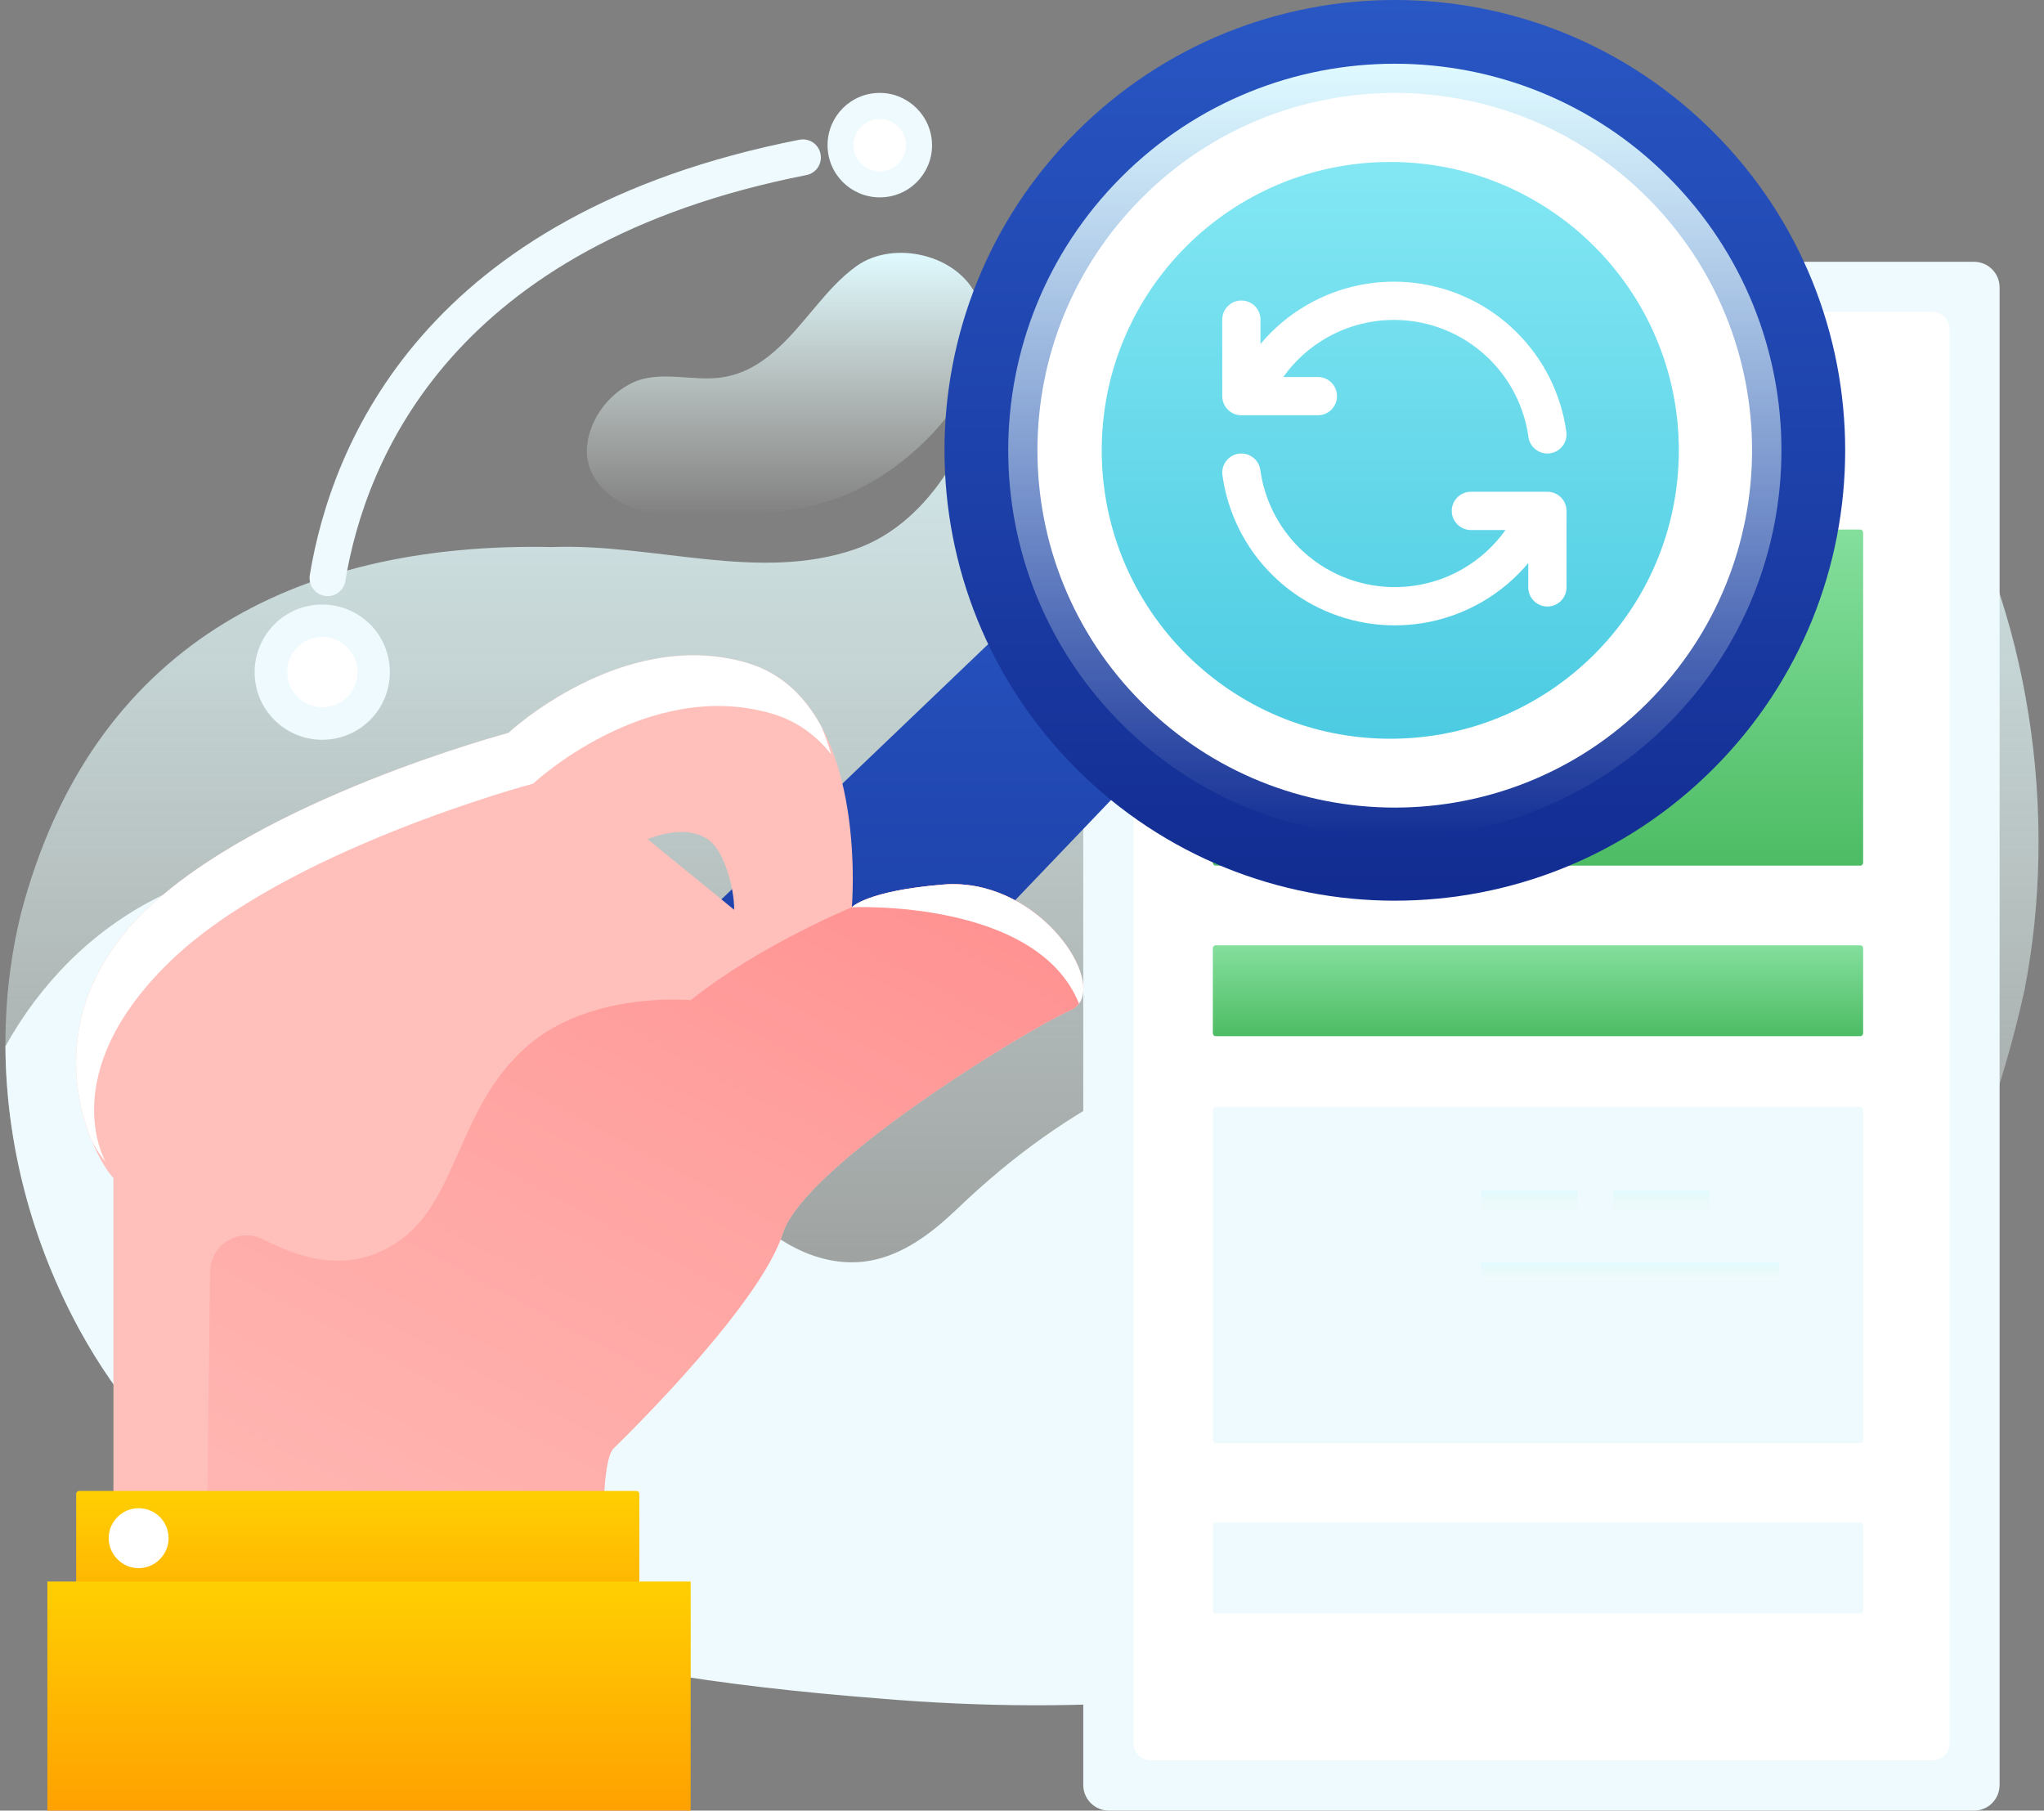 <svg width="289" height="256" viewBox="0 0 289 256" fill="none" xmlns="http://www.w3.org/2000/svg">
<rect x="0" y="0" width="289" height="256" fill="#808080" stroke="none"/>
<path d="M138.782 48.961C139.225 46.594 139.07 44.138 138.119 41.97C135.464 35.996 126.349 33.85 121.083 37.633C118.826 39.248 116.968 41.395 115.198 43.496C111.636 47.722 107.985 52.412 102.189 53.342C98.096 54.005 93.317 52.28 89.467 54.094C86.105 55.687 83.582 59.005 83.051 62.678C82.409 67.081 85.706 70.422 89.622 71.86C94.158 73.519 100.043 72.988 104.821 72.811C110.043 72.612 115.308 71.86 120.109 69.736C127.676 66.417 135.353 59.227 138.163 51.328C138.406 50.576 138.628 49.758 138.782 48.961Z" fill="url(#paint0_linear_1269_64835)"/>
<path d="M286.241 140.002C291.086 115.29 287.148 86.329 273.696 64.05C240.643 7.81 154.911 19.58 133.981 66.594C130.884 71.461 126.459 75.754 120.884 77.656C107.255 82.347 92.498 76.815 78.051 77.346C41.657 76.594 12.829 91.44 2.939 129.25C-1.84 148.83 1.435 169.959 11.192 187.946C33.205 228.345 82.1 236.818 123.937 240.137C202.235 246.796 268.409 220.38 286.241 140.002Z" fill="url(#paint1_linear_1269_64835)"/>
<path d="M265.974 188.211C252.522 160.976 221.968 144.206 191.658 145.356C169.666 146.197 150.971 155.91 135.396 170.866C131.79 174.317 127.63 177.525 122.697 178.3C116.524 179.273 110.263 176.109 105.948 171.574C100.13 165.445 97.298 157.259 93.316 149.936C80.262 125.887 46.833 114.537 22.164 126.971C12.982 131.595 5.681 139.073 0.77 147.923C0.836 161.728 4.486 175.578 11.19 187.924C33.204 228.323 82.099 236.796 123.936 240.115C183.738 245.225 236.46 231 265.974 188.211Z" fill="#EEFAFD"/>
<path d="M153.162 252.372V40.642C153.162 38.629 154.777 37.014 156.79 37.014H279.093C281.107 37.014 282.721 38.629 282.721 40.642V252.372C282.721 254.385 281.107 256 279.093 256H156.79C154.799 256 153.162 254.385 153.162 252.372Z" fill="#EEFAFD"/>
<path d="M273.206 248.898H162.717C161.368 248.898 160.262 247.792 160.262 246.442V46.549C160.262 45.2 161.368 44.093 162.717 44.093H273.206C274.556 44.093 275.662 45.2 275.662 46.549V246.464C275.662 247.814 274.556 248.898 273.206 248.898Z" fill="white"/>
<path d="M242.057 52.28H193.848C193.384 52.28 193.008 51.904 193.008 51.439V43.496H242.898V51.439C242.898 51.904 242.522 52.28 242.057 52.28Z" fill="#EEFAFD"/>
<path d="M263.008 122.391H171.901C171.657 122.391 171.48 122.192 171.48 121.971V75.289C171.48 75.046 171.679 74.868 171.901 74.868H263.008C263.252 74.868 263.429 75.068 263.429 75.289V121.971C263.429 122.192 263.252 122.391 263.008 122.391Z" fill="url(#paint2_linear_1269_64835)"/>
<path d="M263.008 133.653H171.901C171.657 133.653 171.48 133.852 171.48 134.073V146.087C171.48 146.33 171.679 146.507 171.901 146.507H263.008C263.252 146.507 263.429 146.308 263.429 146.087V134.073C263.429 133.83 263.252 133.653 263.008 133.653Z" fill="url(#paint3_linear_1269_64835)"/>
<path d="M263.008 204.03H171.901C171.657 204.03 171.48 203.831 171.48 203.61V156.927C171.48 156.684 171.679 156.507 171.901 156.507H263.008C263.252 156.507 263.429 156.706 263.429 156.927V203.61C263.429 203.831 263.252 204.03 263.008 204.03Z" fill="#EEFAFD"/>
<path d="M263.008 215.269H171.901C171.657 215.269 171.48 215.468 171.48 215.69V227.703C171.48 227.946 171.679 228.123 171.901 228.123H263.008C263.252 228.123 263.429 227.924 263.429 227.703V215.69C263.429 215.468 263.252 215.269 263.008 215.269Z" fill="#EEFAFD"/>
<path d="M170.067 115.046H210.82C211.439 115.046 211.926 114.559 211.926 113.94V73.187C211.926 72.567 211.439 72.081 210.82 72.081H170.067C169.448 72.081 168.961 72.567 168.961 73.187V113.94C168.961 114.559 169.448 115.046 170.067 115.046Z" fill="#CAF0F7"/>
<path d="M56.502 193.941C63.029 200.468 73.649 200.357 80.021 193.676L182.301 86.749L163.695 68.143L56.768 170.423C50.109 176.795 49.976 187.415 56.502 193.941Z" fill="url(#paint4_linear_1269_64835)"/>
<path d="M152.192 18.651C127.324 43.519 127.324 83.829 152.192 108.697C177.059 133.564 217.37 133.564 242.238 108.697C267.106 83.829 267.106 43.519 242.238 18.651C217.37 -6.217 177.059 -6.217 152.192 18.651Z" fill="url(#paint5_linear_1269_64835)"/>
<path d="M158.563 25.023C137.213 46.373 137.213 80.975 158.563 102.325C179.913 123.675 214.515 123.675 235.865 102.325C257.215 80.975 257.215 46.373 235.865 25.023C214.515 3.673 179.891 3.673 158.563 25.023Z" fill="url(#paint6_linear_1269_64835)"/>
<path d="M161.483 27.943C141.748 47.678 141.748 79.669 161.483 99.382C181.218 119.117 213.209 119.117 232.922 99.382C252.656 79.647 252.656 47.656 232.922 27.943C213.187 8.208 181.218 8.208 161.483 27.943Z" fill="white"/>
<path d="M155.773 63.674C155.773 86.196 174.026 104.449 196.57 104.449C219.115 104.449 237.368 86.196 237.368 63.674C237.368 41.151 219.115 22.899 196.57 22.899C174.026 22.899 155.773 41.151 155.773 63.674Z" fill="url(#paint7_linear_1269_64835)"/>
<path d="M133.364 125.069C122.523 125.954 120.444 128.277 120.444 128.277C120.687 125.024 122.081 98.453 105.532 93.696C87.921 88.63 71.881 103.63 71.881 103.63C71.881 103.63 36.725 112.989 20.42 128.896C4.114 144.803 12.632 162.813 16.039 166.574V248.434H86.748C86.748 248.434 83.363 208.079 86.748 204.782C90.133 201.486 107.567 184.096 110.665 174.406C113.762 164.737 145.09 145.578 151.285 142.879C157.48 140.179 147.369 123.918 133.364 125.069ZM91.571 118.653C91.571 118.653 97.346 116.086 100.62 119.117C102.435 120.799 103.806 125.445 103.806 128.631L91.571 118.653Z" fill="#FFC0BB"/>
<path d="M133.359 125.068C122.519 125.953 120.439 128.276 120.439 128.276C120.439 128.276 107.275 133.697 97.651 141.418C97.651 141.418 83.27 140.024 74.243 148.166C64.929 156.529 64.686 169.184 56.943 175.069C49.531 180.733 41.809 177.569 37.252 175.246C33.845 173.498 29.774 175.91 29.708 179.738L28.822 248.433H86.744C86.744 248.433 83.359 208.079 86.744 204.782C90.129 201.486 107.563 184.096 110.66 174.406C113.758 164.737 145.086 145.578 151.28 142.878C157.475 140.179 147.364 123.918 133.359 125.068Z" fill="url(#paint8_linear_1269_64835)"/>
<path d="M90.395 235.425H10.77V211.221C10.77 210.999 10.946 210.8 11.19 210.8H89.975C90.196 210.8 90.395 210.977 90.395 211.221V235.425Z" fill="url(#paint9_linear_1269_64835)"/>
<path d="M97.652 223.61H6.699V256H97.652V223.61Z" fill="url(#paint10_linear_1269_64835)"/>
<path d="M23.073 219.893C21.746 221.818 19.091 222.305 17.188 220.955C15.286 219.606 14.776 216.973 16.126 215.07C17.453 213.145 20.109 212.659 22.034 214.008C23.936 215.336 24.423 217.968 23.073 219.893Z" fill="white"/>
<path d="M117.52 106.661C117.144 105.334 116.679 104.006 116.126 102.723C113.87 98.564 110.529 95.134 105.529 93.696C87.918 88.63 71.878 103.63 71.878 103.63C71.878 103.63 36.722 112.989 20.416 128.896C8.093 140.932 9.952 154.14 13.071 161.507C13.757 162.746 14.421 163.72 14.952 164.295C14.952 164.295 7.606 151.972 23.912 136.064C40.217 120.157 75.373 110.798 75.373 110.798C75.373 110.798 91.391 95.798 109.024 100.865C112.652 101.904 115.418 103.984 117.52 106.661Z" fill="white"/>
<path d="M133.36 125.069C122.519 125.954 120.439 128.277 120.439 128.277C120.439 128.277 146.568 127.038 152.564 141.905C155.728 137.502 146.148 124.029 133.36 125.069Z" fill="white"/>
<path d="M177.59 191.862H201.992C202.368 191.862 202.656 191.574 202.656 191.198V166.795C202.656 166.419 202.368 166.131 201.992 166.131H177.59C177.214 166.131 176.926 166.419 176.926 166.795V191.198C176.926 191.574 177.236 191.862 177.59 191.862Z" fill="#EEFAFD"/>
<path d="M223.029 168.344H209.467V171.308H223.029V168.344Z" fill="url(#paint11_linear_1269_64835)"/>
<path d="M241.68 168.344H228.117V171.308H241.68V168.344Z" fill="url(#paint12_linear_1269_64835)"/>
<path d="M251.569 178.454H209.467V181.419H251.569V178.454Z" fill="url(#paint13_linear_1269_64835)"/>
<path d="M46.545 84.271C46.324 84.293 46.126 84.293 45.904 84.249C44.511 84.028 43.581 82.701 43.802 81.307C46.855 62.789 59.909 30.177 113.029 19.757C114.423 19.491 115.751 20.376 116.016 21.77C116.282 23.164 115.396 24.492 114.002 24.757C63.913 34.602 51.678 64.935 48.824 82.147C48.647 83.32 47.696 84.183 46.545 84.271Z" fill="#EEFAFD"/>
<path d="M131.749 19.868C132.125 23.938 129.116 27.523 125.046 27.877C120.975 28.23 117.39 25.244 117.036 21.173C116.682 17.102 119.669 13.518 123.74 13.164C127.789 12.81 131.373 15.819 131.749 19.868Z" fill="#EEFAFD"/>
<path d="M128.076 20.199C128.253 22.235 126.748 24.027 124.713 24.226C122.677 24.403 120.885 22.898 120.686 20.863C120.509 18.828 122.014 17.036 124.049 16.837C126.084 16.66 127.899 18.164 128.076 20.199Z" fill="white"/>
<path d="M55.087 94.183C55.552 99.448 51.68 104.095 46.414 104.559C41.149 105.024 36.502 101.152 36.038 95.886C35.573 90.621 39.445 85.975 44.711 85.51C49.977 85.046 54.622 88.917 55.087 94.183Z" fill="#EEFAFD"/>
<path d="M50.529 94.581C50.773 97.325 48.759 99.736 46.016 99.98C43.272 100.223 40.861 98.21 40.618 95.466C40.374 92.723 42.388 90.311 45.131 90.068C47.874 89.825 50.286 91.86 50.529 94.581Z" fill="white"/>
<path d="M194.913 179.007C194.913 181.839 192.634 184.118 189.802 184.118C186.97 184.118 184.691 181.839 184.691 179.007C184.691 176.176 186.97 173.897 189.802 173.897C192.611 173.897 194.913 176.176 194.913 179.007Z" fill="#EEFAFD"/>
<path fill-rule="evenodd" clip-rule="evenodd" d="M184.779 43.124C189.453 40.424 194.885 39.335 200.238 40.026C205.592 40.717 210.57 43.148 214.405 46.947C218.24 50.745 220.721 55.699 221.464 61.045C221.669 62.524 220.637 63.89 219.157 64.096C217.678 64.301 216.312 63.269 216.107 61.789C215.527 57.618 213.592 53.753 210.599 50.79C207.607 47.826 203.723 45.929 199.546 45.39C195.369 44.851 191.131 45.7 187.485 47.807C185.085 49.193 183.029 51.073 181.442 53.304H186.334C187.828 53.304 189.038 54.515 189.038 56.009C189.038 57.502 187.828 58.713 186.334 58.713H176.93C176.889 58.714 176.848 58.714 176.807 58.713H175.517C174.024 58.713 172.813 57.502 172.813 56.009V45.192C172.813 43.698 174.024 42.487 175.517 42.487C177.011 42.487 178.221 43.698 178.221 45.192V48.634C180.056 46.442 182.271 44.573 184.779 43.124ZM175.145 64.147C176.624 63.942 177.99 64.974 178.196 66.454C178.775 70.625 180.71 74.49 183.703 77.453C186.695 80.417 190.579 82.314 194.756 82.853C198.933 83.392 203.171 82.543 206.818 80.436C209.217 79.05 211.273 77.17 212.86 74.939H207.968C206.475 74.939 205.264 73.728 205.264 72.234C205.264 70.741 206.475 69.53 207.968 69.53H217.372C217.413 69.529 217.454 69.529 217.496 69.53H218.785C220.279 69.53 221.489 70.741 221.489 72.234V83.051C221.489 84.545 220.279 85.755 218.785 85.755C217.292 85.755 216.081 84.545 216.081 83.051V79.609C214.246 81.8 212.031 83.67 209.523 85.119C204.849 87.819 199.417 88.908 194.064 88.217C188.71 87.526 183.733 85.094 179.897 81.296C176.062 77.498 173.582 72.544 172.839 67.198C172.633 65.719 173.666 64.353 175.145 64.147Z" fill="white"/>
<defs>
<linearGradient id="paint0_linear_1269_64835" x1="110.995" y1="35.748" x2="110.995" y2="73.034" gradientUnits="userSpaceOnUse">
<stop stop-color="#DFFAFF"/>
<stop offset="1" stop-color="#EEF9F0" stop-opacity="0"/>
</linearGradient>
<linearGradient id="paint1_linear_1269_64835" x1="144.5" y1="26.417" x2="144.5" y2="241.122" gradientUnits="userSpaceOnUse">
<stop stop-color="#DFFAFF"/>
<stop offset="1" stop-color="#EEF9F0" stop-opacity="0"/>
</linearGradient>
<linearGradient id="paint2_linear_1269_64835" x1="171.48" y1="74.868" x2="171.48" y2="122.391" gradientUnits="userSpaceOnUse">
<stop stop-color="#84DF9D"/>
<stop offset="1" stop-color="#4DBC64"/>
</linearGradient>
<linearGradient id="paint3_linear_1269_64835" x1="171.48" y1="133.653" x2="171.48" y2="146.507" gradientUnits="userSpaceOnUse">
<stop stop-color="#84DF9D"/>
<stop offset="1" stop-color="#4DBC64"/>
</linearGradient>
<linearGradient id="paint4_linear_1269_64835" x1="51.69" y1="68.143" x2="51.69" y2="198.763" gradientUnits="userSpaceOnUse">
<stop stop-color="#2957C4"/>
<stop offset="1" stop-color="#122C91"/>
</linearGradient>
<linearGradient id="paint5_linear_1269_64835" x1="133.541" y1="0" x2="133.541" y2="127.347" gradientUnits="userSpaceOnUse">
<stop stop-color="#2957C4"/>
<stop offset="1" stop-color="#122C91"/>
</linearGradient>
<linearGradient id="paint6_linear_1269_64835" x1="197.214" y1="9.01" x2="197.214" y2="118.337" gradientUnits="userSpaceOnUse">
<stop stop-color="#DFFAFF"/>
<stop offset="1" stop-color="#EEF9F0" stop-opacity="0"/>
</linearGradient>
<linearGradient id="paint7_linear_1269_64835" x1="155.773" y1="22.899" x2="155.773" y2="104.449" gradientUnits="userSpaceOnUse">
<stop stop-color="#83E7F3"/>
<stop offset="1" stop-color="#4CCBE2"/>
</linearGradient>
<linearGradient id="paint8_linear_1269_64835" x1="26.995" y1="279.348" x2="119.674" y2="107.23" gradientUnits="userSpaceOnUse">
<stop stop-color="#FFC0BB"/>
<stop offset="0.277" stop-color="#FFB8B4"/>
<stop offset="0.709" stop-color="#FFA2A0"/>
<stop offset="1" stop-color="#FF8F8F"/>
</linearGradient>
<linearGradient id="paint9_linear_1269_64835" x1="10.77" y1="210.8" x2="10.77" y2="235.425" gradientUnits="userSpaceOnUse">
<stop stop-color="#FFCF02"/>
<stop offset="1" stop-color="#FFA101"/>
</linearGradient>
<linearGradient id="paint10_linear_1269_64835" x1="6.699" y1="223.61" x2="6.699" y2="256" gradientUnits="userSpaceOnUse">
<stop stop-color="#FFCF02"/>
<stop offset="1" stop-color="#FFA101"/>
</linearGradient>
<linearGradient id="paint11_linear_1269_64835" x1="216.248" y1="168.344" x2="216.248" y2="171.308" gradientUnits="userSpaceOnUse">
<stop stop-color="#DFFAFF"/>
<stop offset="1" stop-color="#EEF9F0" stop-opacity="0"/>
</linearGradient>
<linearGradient id="paint12_linear_1269_64835" x1="234.898" y1="168.344" x2="234.898" y2="171.308" gradientUnits="userSpaceOnUse">
<stop stop-color="#DFFAFF"/>
<stop offset="1" stop-color="#EEF9F0" stop-opacity="0"/>
</linearGradient>
<linearGradient id="paint13_linear_1269_64835" x1="230.518" y1="178.454" x2="230.518" y2="181.419" gradientUnits="userSpaceOnUse">
<stop stop-color="#DFFAFF"/>
<stop offset="1" stop-color="#EEF9F0" stop-opacity="0"/>
</linearGradient>
</defs>
</svg>
